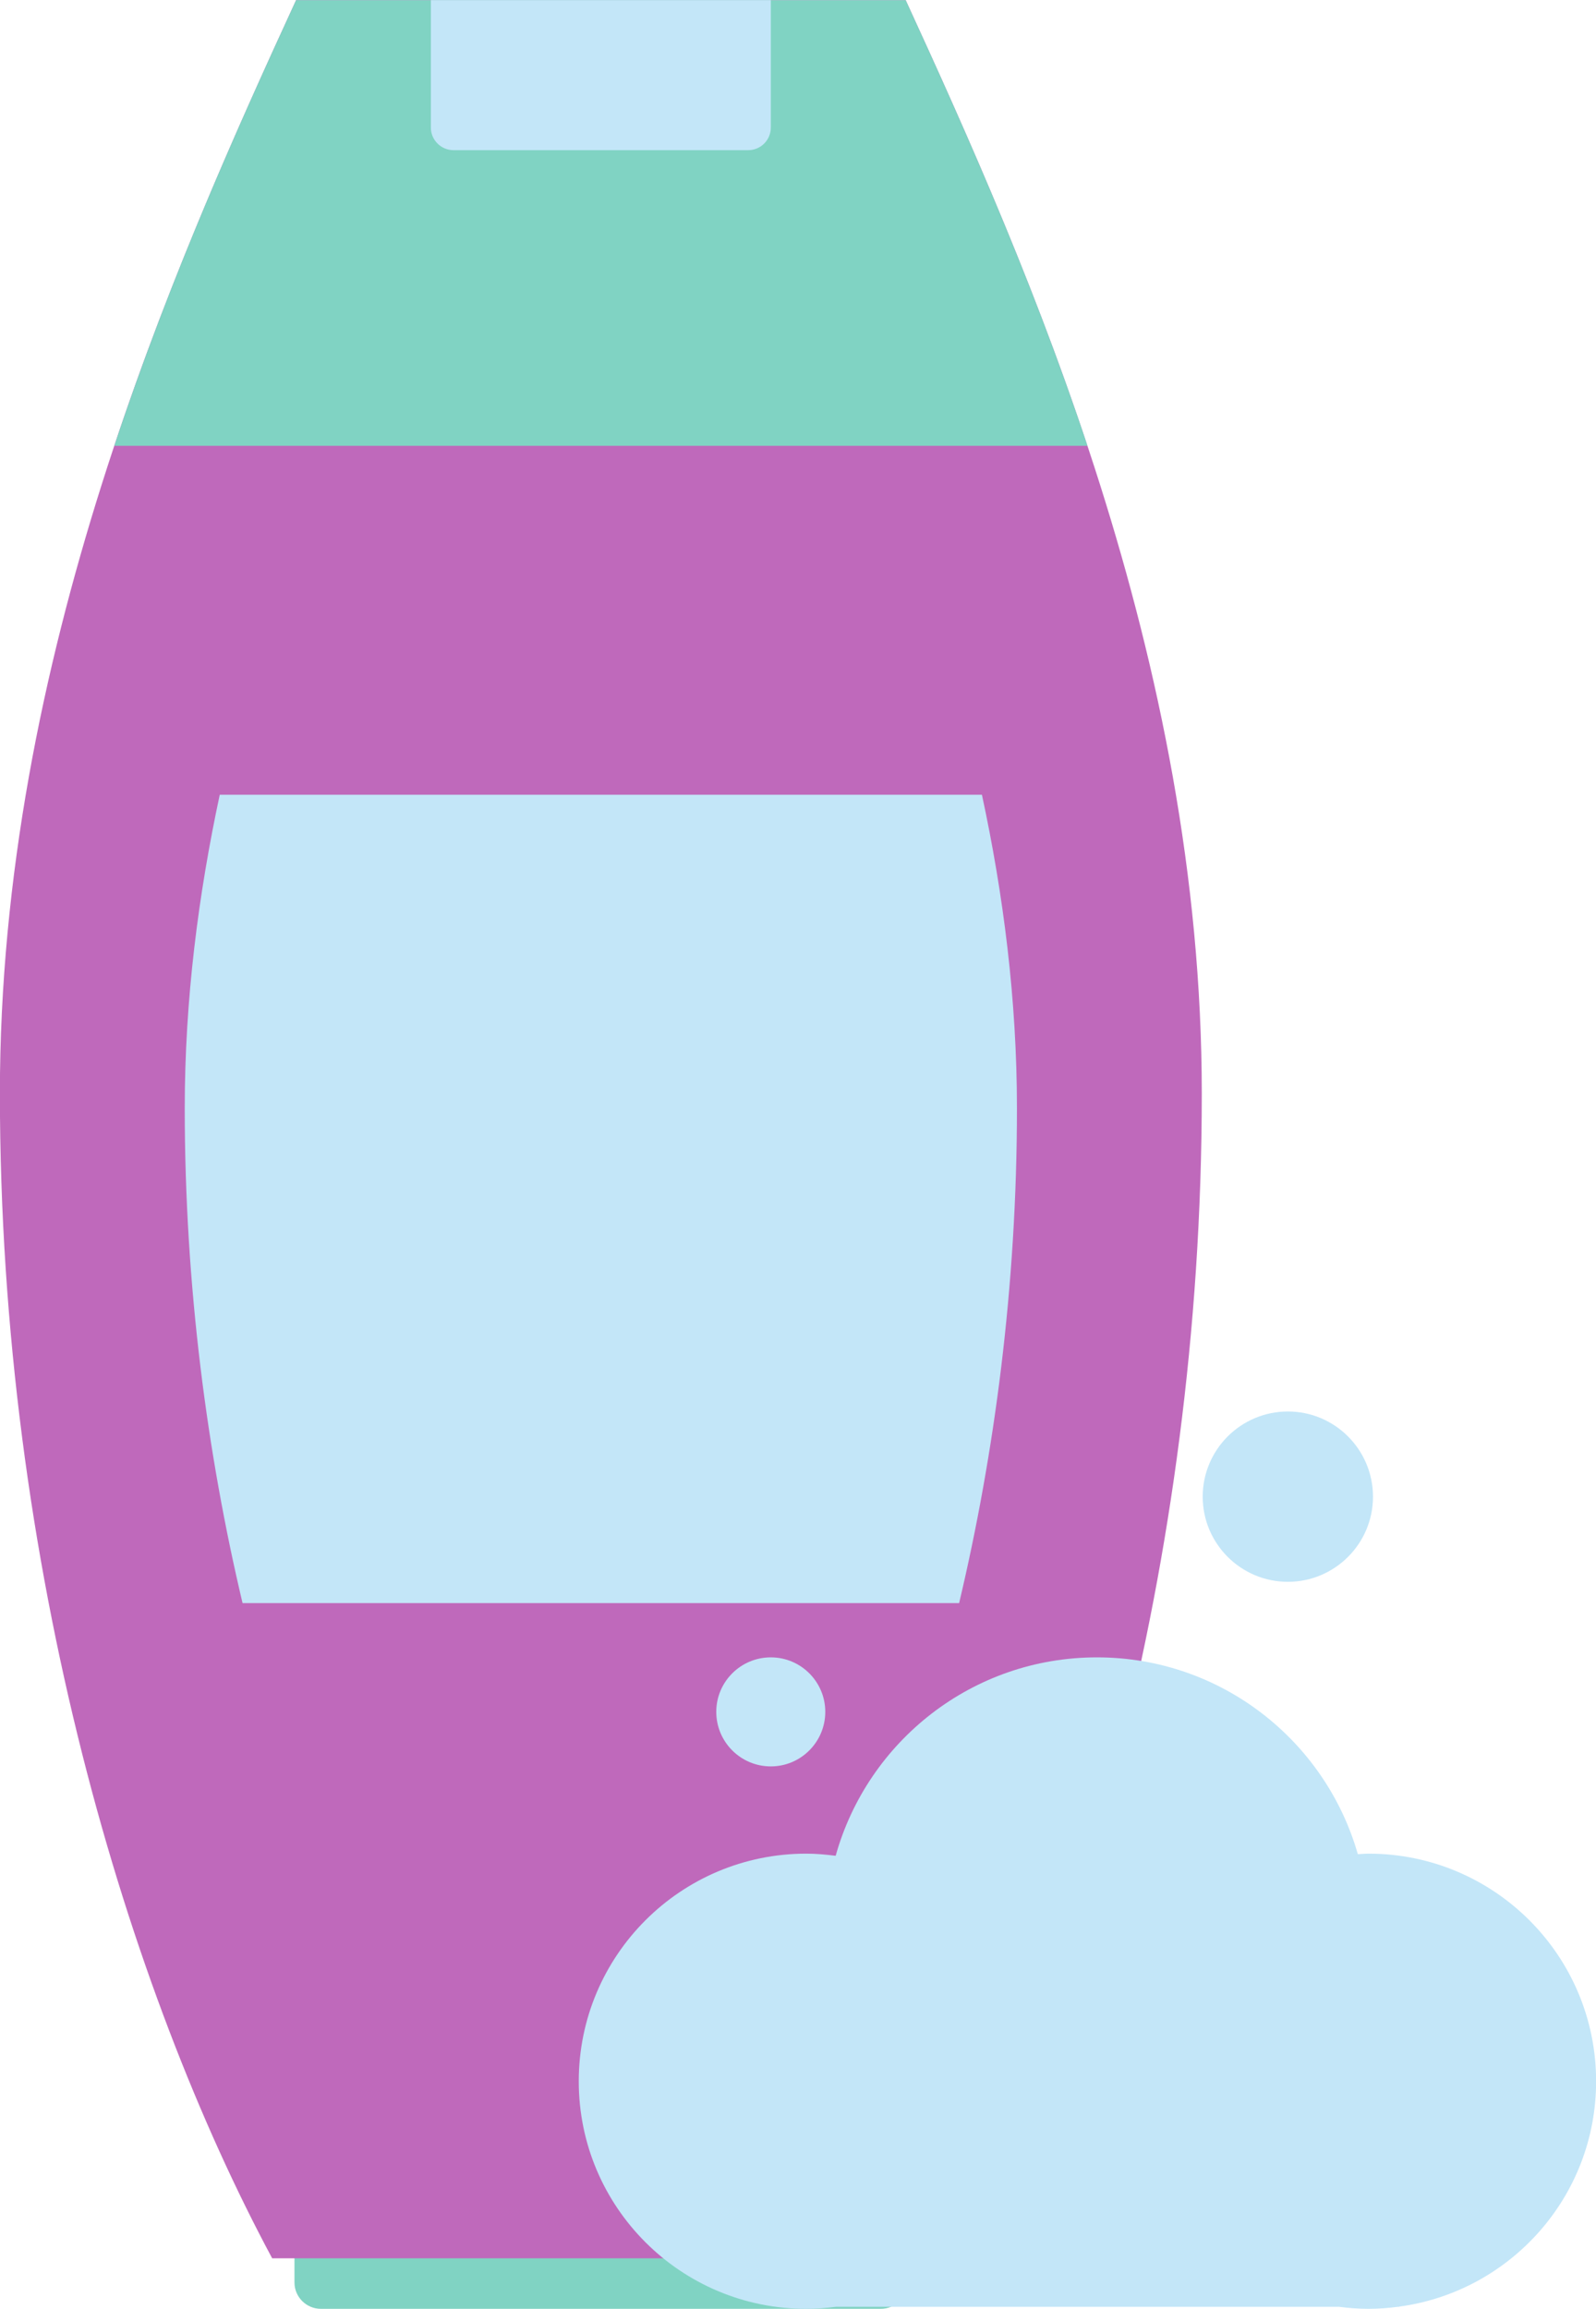 <?xml version="1.0" encoding="UTF-8"?><svg xmlns="http://www.w3.org/2000/svg" xmlns:xlink="http://www.w3.org/1999/xlink" height="226.8" preserveAspectRatio="xMidYMid meet" version="1.1" viewBox="134.2 99.2 156.8 226.8" width="156.8" zoomAndPan="magnify">
 <g id="surface1">
  <g id="change1_1"><path d="m223.33 323.39c0 1.43-1.16 2.59-2.6 2.59h-55c-1.43 0-2.6-1.16-2.6-2.59v-4.73c0-1.43 1.17-2.6 2.6-2.6h55c1.44 0 2.6 1.17 2.6 2.6v4.73" fill="#80d3c3"/></g>
  <g id="change2_1"><path d="m225.52 321.02c14.12-26.29 26.75-67.75 26.75-114.42 0-42.69-16.98-81.03-29.09-107.38l-59.89-0.005c-12.12 26.355-29.1 64.695-29.1 107.38 0 46.67 12.63 88.13 26.75 114.42h64.58" fill="#bf69bb"/></g>
  <g id="change3_1"><path d="m228.43 256.66c3.46-14.59 5.68-31.1 5.68-48.6 0-10.71-1.34-21.04-3.44-30.8h-74.88c-2.09 9.76-3.44 20.09-3.44 30.8 0 17.5 2.22 34.01 5.68 48.6h70.4" fill="#c3e6f8"/></g>
  <g id="change1_2"><path d="m241.04 142.99h-95.61c5.53-16.67 12.22-31.52 17.86-43.775h59.89c5.63 12.255 12.32 27.105 17.86 43.775" fill="#80d3c3"/></g>
  <g id="change3_2"><path d="m209.93 99.215v12.515c0 1.23-1 2.22-2.22 2.22h-28.96c-1.21 0-2.22-0.99-2.22-2.22v-12.515h33.4" fill="#c3e6f8"/></g>
  <g id="change3_3"><path d="m269.09 246.21c0 4.61-3.75 8.36-8.36 8.36-4.62 0-8.37-3.75-8.37-8.36 0-4.62 3.75-8.37 8.37-8.37 4.61 0 8.36 3.75 8.36 8.37" fill="#c3e6f8"/></g>
  <g id="change3_4"><path d="m215.28 267.34c0 2.96-2.4 5.36-5.35 5.36-2.96 0-5.36-2.4-5.36-5.36 0-2.95 2.4-5.35 5.36-5.35 2.95 0 5.35 2.4 5.35 5.35" fill="#c3e6f8"/></g>
  <g id="change3_5"><path d="m291.01 303.63c0-12.35-10.01-22.36-22.36-22.36-0.35 0-0.7 0.04-1.05 0.05-3.19-11.15-13.44-19.33-25.63-19.33-12.24 0-22.53 8.25-25.67 19.49-0.94-0.12-1.91-0.21-2.89-0.21-12.34 0-22.35 10.01-22.35 22.36s10.01 22.35 22.35 22.35c0.99 0 1.95-0.08 2.9-0.2h49.44c0.95 0.12 1.91 0.2 2.9 0.2s1.95-0.08 2.9-0.2h0.13v-0.02c10.91-1.48 19.33-10.81 19.33-22.13" fill="#c3e6f8"/></g>
 </g>
</svg>
